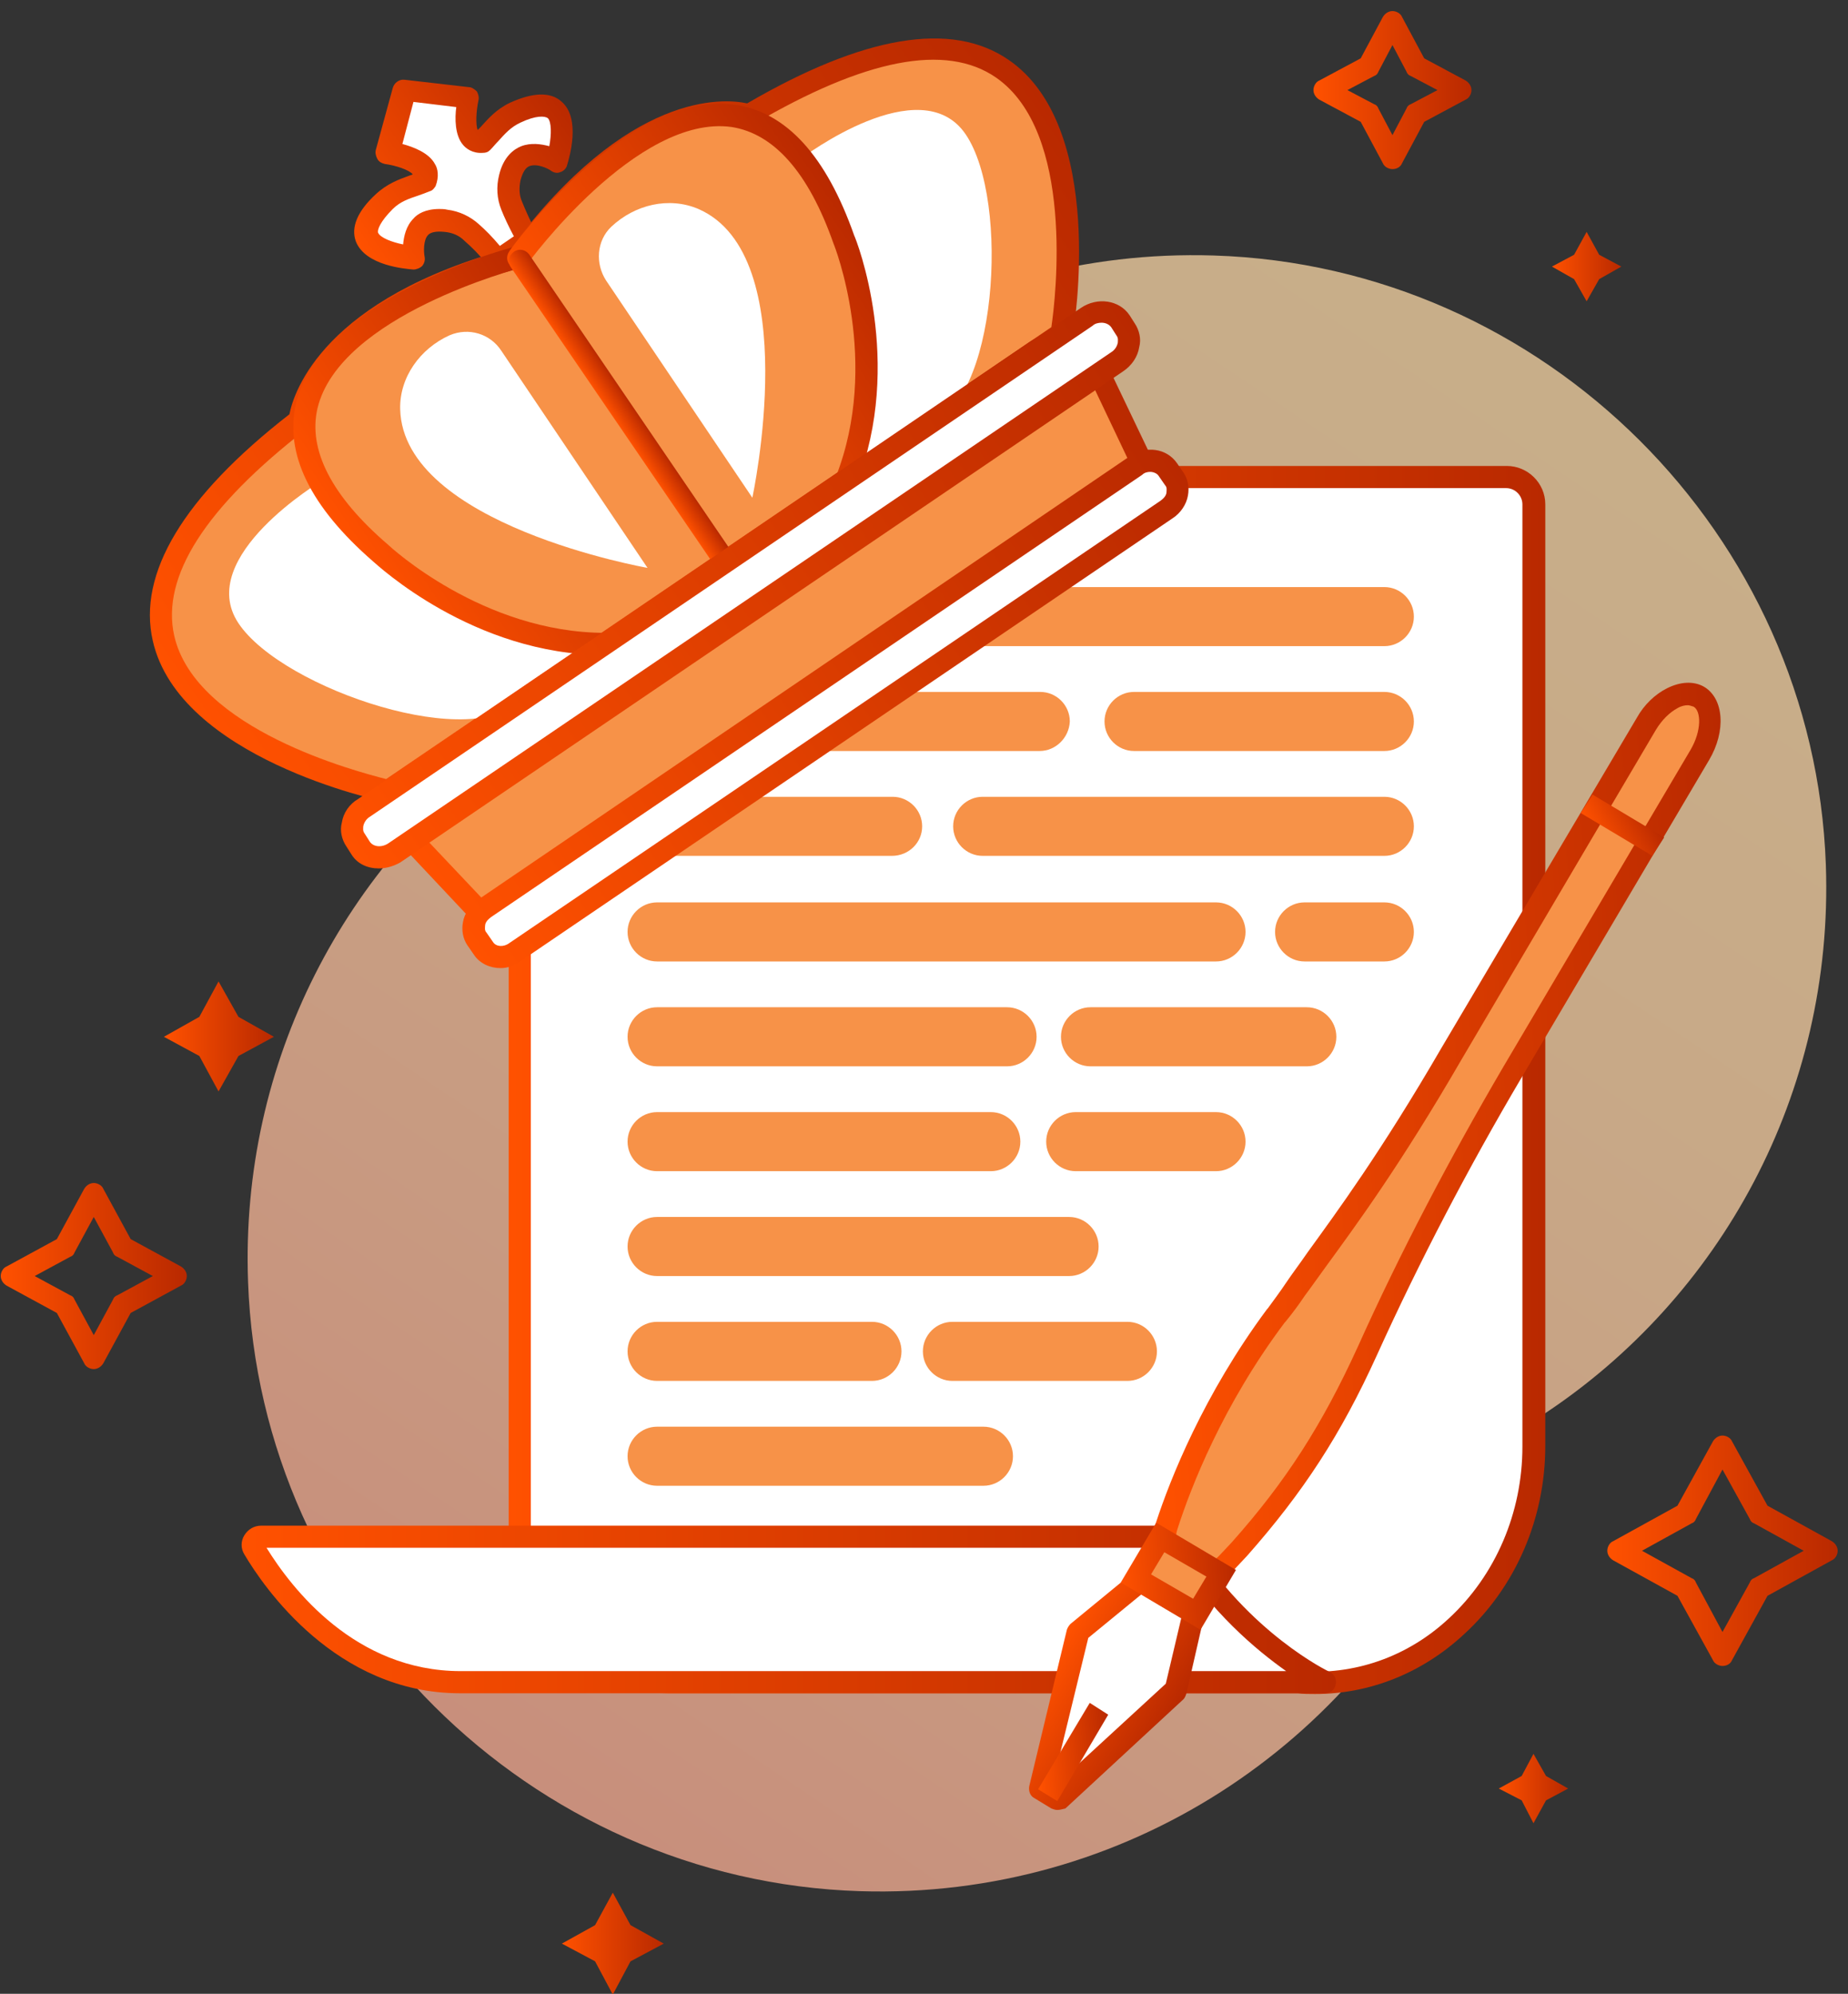 <?xml version="1.0" encoding="UTF-8"?> <!-- icon666.com - MILLIONS vector ICONS FREE --> <svg xmlns="http://www.w3.org/2000/svg" xmlns:xlink="http://www.w3.org/1999/xlink" id="Слой_1" viewBox="0 0 250.3 270"><rect x="0" y="0" width="250.3" height="270" fill="#333333" stroke="none"/> <linearGradient id="SVGID_1_" gradientUnits="userSpaceOnUse" x1="202.987" x2="62.554" y1="52.268" y2="261.403"> <stop offset="0" stop-color="#ffdba9"></stop> <stop offset=".275" stop-color="#ffd4a6"></stop> <stop offset=".687" stop-color="#ffbf9d"></stop> <stop offset="1" stop-color="#ffab94"></stop> </linearGradient> <linearGradient id="lg1"> <stop offset="0" stop-color="#ff5100"></stop> <stop offset="1" stop-color="#b92900"></stop> </linearGradient> <linearGradient id="SVGID_2_" gradientUnits="userSpaceOnUse" x1="68.902" x2="209.22" xlink:href="#lg1" y1="146.255" y2="146.255"></linearGradient> <linearGradient id="SVGID_3_" gradientUnits="userSpaceOnUse" x1="32.761" x2="180.952" xlink:href="#lg1" y1="217.918" y2="217.918"></linearGradient> <linearGradient id="SVGID_4_" gradientTransform="matrix(.827 -.563 .563 .827 4.328 -11.869)" gradientUnits="userSpaceOnUse" x1="11.174" x2="45.159" xlink:href="#lg1" y1="61.357" y2="61.357"></linearGradient> <linearGradient id="SVGID_5_" gradientTransform="matrix(.827 -.563 .563 .827 4.328 -11.869)" gradientUnits="userSpaceOnUse" x1="-43.086" x2="99.281" xlink:href="#lg1" y1="98.629" y2="98.629"></linearGradient> <linearGradient id="SVGID_6_" gradientTransform="matrix(.827 -.563 .563 .827 4.328 -11.869)" gradientUnits="userSpaceOnUse" x1="-12.754" x2="29.596" xlink:href="#lg1" y1="98.691" y2="98.691"></linearGradient> <linearGradient id="SVGID_7_" gradientTransform="matrix(.827 -.563 .563 .827 4.328 -11.869)" gradientUnits="userSpaceOnUse" x1="26.603" x2="68.966" xlink:href="#lg1" y1="98.716" y2="98.716"></linearGradient> <linearGradient id="SVGID_8_" gradientTransform="matrix(.827 -.563 .563 .827 4.328 -11.869)" gradientUnits="userSpaceOnUse" x1="26.603" x2="29.631" xlink:href="#lg1" y1="100.911" y2="100.911"></linearGradient> <linearGradient id="SVGID_9_" gradientTransform="matrix(.827 -.563 .563 .827 4.328 -11.869)" gradientUnits="userSpaceOnUse" x1="-29.939" x2="86.215" xlink:href="#lg1" y1="137.604" y2="137.604"></linearGradient> <linearGradient id="SVGID_10_" gradientTransform="matrix(.827 -.563 .563 .827 4.328 -11.869)" gradientUnits="userSpaceOnUse" x1="-29.927" x2="86.229" xlink:href="#lg1" y1="149.636" y2="149.636"></linearGradient> <linearGradient id="SVGID_11_" gradientTransform="matrix(.827 -.563 .563 .827 4.328 -11.869)" gradientUnits="userSpaceOnUse" x1="-35.95" x2="92.223" xlink:href="#lg1" y1="129.237" y2="129.237"></linearGradient> <linearGradient id="SVGID_12_" gradientTransform="matrix(.861 .509 -.509 .861 -48.107 -52.767)" gradientUnits="userSpaceOnUse" x1="279.449" x2="348.589" xlink:href="#lg1" y1="77.513" y2="30.478"></linearGradient> <linearGradient id="SVGID_13_" gradientTransform="matrix(.861 .509 -.509 .861 -48.107 -52.767)" gradientUnits="userSpaceOnUse" x1="304.933" x2="323.261" xlink:href="#lg1" y1="142.208" y2="142.208"></linearGradient> <linearGradient id="SVGID_14_" gradientTransform="matrix(.861 .509 -.509 .861 -48.107 -52.767)" gradientUnits="userSpaceOnUse" x1="309.978" x2="318.347" xlink:href="#lg1" y1="154.028" y2="148.335"></linearGradient> <linearGradient id="SVGID_15_" gradientTransform="matrix(.861 .509 -.509 .861 -48.107 -52.767)" gradientUnits="userSpaceOnUse" x1="307.771" x2="320.754" xlink:href="#lg1" y1="127.836" y2="119.003"></linearGradient> <linearGradient id="SVGID_16_" gradientTransform="matrix(.995 .1 -.1 .995 -8.431 -7.207)" gradientUnits="userSpaceOnUse" x1="235.508" x2="242.387" xlink:href="#lg1" y1="97.847" y2="93.167"></linearGradient> <linearGradient id="SVGID_17_" gradientUnits="userSpaceOnUse" x1="76.083" x2="89.905" xlink:href="#lg1" y1="263.182" y2="263.182"></linearGradient> <linearGradient id="SVGID_18_" gradientUnits="userSpaceOnUse" x1="22.194" x2="37.066" xlink:href="#lg1" y1="140.368" y2="140.368"></linearGradient> <linearGradient id="SVGID_19_" gradientUnits="userSpaceOnUse" x1="210.207" x2="219.606" xlink:href="#lg1" y1="36.147" y2="36.147"></linearGradient> <linearGradient id="SVGID_20_" gradientUnits="userSpaceOnUse" x1="203.024" x2="212.422" xlink:href="#lg1" y1="242.174" y2="242.174"></linearGradient> <linearGradient id="SVGID_21_" gradientUnits="userSpaceOnUse" x1=".053" x2="25.292" xlink:href="#lg1" y1="172.811" y2="172.811"></linearGradient> <linearGradient id="SVGID_22_" gradientUnits="userSpaceOnUse" x1="177.911" x2="199.336" xlink:href="#lg1" y1="12.216" y2="12.216"></linearGradient> <linearGradient id="SVGID_23_" gradientUnits="userSpaceOnUse" x1="217.783" x2="248.853" xlink:href="#lg1" y1="210.039" y2="210.039"></linearGradient> <g id="Content_king"> <path d="m247.3 117.1c-1.6-44.7-38.1-81.1-82.9-82.5-34.9-1.1-65.3 18.7-79.6 47.8-3.6 7.3-8.8 13.7-15.4 18.4-22.5 16.1-36.9 42.8-35.8 72.8 1.6 44.7 38.1 81.1 82.9 82.5 36 1.1 67.2-20 81-50.7 2.5-5.6 6.5-10.5 11.6-13.9 23.8-15.7 39.3-43.3 38.2-74.4z" fill="url(#SVGID_1_)" opacity=".73"></path> <g> <path d="m175.8 227.8h-85.4c-11 0-20-8.9-20-20v-139.5c0-2 1.6-3.7 3.7-3.7h130c2 0 3.7 1.6 3.7 3.7v127.5c-.1 17.7-13.9 33.4-32 32z" fill="#fff"></path> <path d="m178.1 229.4c-.8 0-1.6 0-2.3-.1h-85.4c-11.8 0-21.5-9.6-21.5-21.5v-139.5c0-2.8 2.3-5.2 5.2-5.2h130c2.8 0 5.2 2.3 5.2 5.2v127.5c0 9.8-4 19.1-11 25.5-5.7 5.3-12.8 8.1-20.2 8.1zm-104-163.3c-1.2 0-2.2 1-2.2 2.2v139.5c0 10.2 8.3 18.5 18.5 18.5h85.4.1c7.5.6 14.7-1.9 20.3-7.1 6.4-5.9 10-14.4 10-23.3v-127.6c0-1.2-1-2.2-2.2-2.2z" fill="url(#SVGID_2_)"></path> </g> <g> <path d="m35.4 208.1c-.9 0-1.4.9-1 1.7 2.8 4.8 12.1 18 27.9 18h117.2s-11.3-5.4-19.2-18.3c-.5-.9-1.4-1.4-2.5-1.4z" fill="#fff"></path> <path d="m179.5 229.3h-117.2c-16.8 0-26.6-14.4-29.2-18.8-.5-.8-.5-1.8 0-2.6s1.3-1.3 2.3-1.3h122.4c1.5 0 2.9.8 3.7 2.1 7.6 12.4 18.5 17.7 18.6 17.7.6.3 1 1 .8 1.7-.1.7-.7 1.2-1.4 1.2zm-143.4-19.7c3.4 5.5 12 16.7 26.3 16.7h111.8c-4.1-2.9-10.2-8-15.2-16-.3-.4-.7-.7-1.2-.7z" fill="url(#SVGID_3_)"></path> </g> <g fill="#f79248"> <path d="m133.2 201.2h-44.2c-2.2 0-4-1.8-4-4 0-2.2 1.8-4 4-4h44.2c2.2 0 4 1.8 4 4 0 2.2-1.8 4-4 4z"></path> <path d="m118.1 187h-29.1c-2.2 0-4-1.8-4-4 0-2.2 1.8-4 4-4h29.1c2.2 0 4 1.8 4 4 0 2.2-1.8 4-4 4z"></path> <path d="m152.7 187h-23.7c-2.2 0-4-1.8-4-4 0-2.2 1.8-4 4-4h23.7c2.2 0 4 1.8 4 4 0 2.2-1.8 4-4 4z"></path> <path d="m144.8 172.8h-55.8c-2.2 0-4-1.8-4-4 0-2.2 1.8-4 4-4h55.8c2.2 0 4 1.8 4 4 0 2.2-1.8 4-4 4z"></path> <path d="m134.2 158.6h-45.2c-2.2 0-4-1.8-4-4 0-2.2 1.8-4 4-4h45.2c2.2 0 4 1.8 4 4 0 2.2-1.8 4-4 4z"></path> <path d="m164.7 158.6h-19c-2.2 0-4-1.8-4-4 0-2.2 1.8-4 4-4h19c2.2 0 4 1.8 4 4 0 2.2-1.8 4-4 4z"></path> <path d="m136.4 144.4h-47.4c-2.2 0-4-1.8-4-4 0-2.2 1.8-4 4-4h47.4c2.2 0 4 1.8 4 4 0 2.2-1.8 4-4 4z"></path> <path d="m177 144.4h-29.3c-2.2 0-4-1.8-4-4 0-2.2 1.8-4 4-4h29.3c2.2 0 4 1.8 4 4 0 2.2-1.8 4-4 4z"></path> <path d="m164.7 130.2h-75.7c-2.2 0-4-1.8-4-4 0-2.2 1.8-4 4-4h75.7c2.2 0 4 1.8 4 4 0 2.2-1.8 4-4 4z"></path> <path d="m187.5 130.2h-10.8c-2.2 0-4-1.8-4-4 0-2.2 1.8-4 4-4h10.8c2.2 0 4 1.8 4 4 0 2.2-1.8 4-4 4z"></path> <path d="m187.5 115.9h-54.4c-2.2 0-4-1.8-4-4 0-2.2 1.8-4 4-4h54.4c2.2 0 4 1.8 4 4 0 2.2-1.8 4-4 4z"></path> <path d="m120.8 115.9h-31.8c-2.2 0-4-1.8-4-4 0-2.2 1.8-4 4-4h31.9c2.2 0 4 1.8 4 4 0 2.2-1.8 4-4.1 4z"></path> <path d="m140.8 101.7h-55.8v-8h55.9c2.2 0 4 1.8 4 4-.1 2.2-1.9 4-4.1 4z"></path> <path d="m187.5 101.7h-33.9c-2.2 0-4-1.8-4-4 0-2.2 1.8-4 4-4h33.9c2.2 0 4 1.8 4 4 0 2.2-1.8 4-4 4z"></path> <path d="m187.5 87.5h-98.5c-2.2 0-4-1.8-4-4 0-2.2 1.8-4 4-4h98.5c2.2 0 4 1.8 4 4 0 2.2-1.8 4-4 4z"></path> </g> <g> <g> <g> <path d="m71.6 32.4c-1-1.5-1.8-3.3-2.3-4.6-.4-1.1-.6-2.4-.2-3.8 1.3-5.4 6.3-2.2 6.3-2.2s3.7-10.9-5.6-6.6c-2.2 1-3.2 2.7-4.5 4.1-3.3.2-1.8-6.1-1.8-6.1l-8.7-1-2.3 8.4s6.4.9 5 3.9c-1.8.8-3.7 1.1-5.5 2.7-7.4 7.1 4.1 7.6 4.1 7.6s-1.2-5.8 4.3-5.1c1.4.2 2.6.8 3.5 1.6 1 .9 2.4 2.3 3.4 3.8z" fill="#fff"></path> <path d="m67.3 36.8c-.5 0-.9-.2-1.2-.7-.9-1.4-2.3-2.7-3.2-3.5-.7-.7-1.6-1.1-2.7-1.2-1-.1-1.8 0-2.2.4-.7.7-.6 2.4-.5 2.9s0 .9-.3 1.3c-.3.3-.8.5-1.2.5-1.1-.1-6.5-.5-7.8-3.8-.7-1.9.2-4.1 2.7-6.4 1.5-1.4 3.1-2 4.5-2.5.2-.1.4-.1.5-.2-.5-.6-2.3-1.2-3.8-1.4-.4-.1-.8-.3-1-.7s-.3-.8-.2-1.2l2.3-8.4c.2-.7.9-1.2 1.6-1.1l8.7 1c.4 0 .8.3 1.1.6.2.4.3.8.2 1.2-.3 1.4-.4 3.3-.1 4 .1-.1.3-.3.4-.4 1-1.1 2.1-2.4 4-3.3 3.1-1.4 5.5-1.5 7-.1 2.6 2.3 1 7.6.7 8.6-.1.4-.5.8-.9.9-.4.2-.9.1-1.3-.2s-1.9-1-2.9-.6c-.5.2-.9.8-1.2 1.9-.2 1-.2 2 .2 2.9.5 1.2 1.2 2.9 2.1 4.3.2.3.3.7.2 1.1s-.3.7-.6 1l-4.3 2.9c-.2.1-.5.2-.8.2zm-7.8-8.5c.3 0 .7 0 1.1.1 1.6.2 3.1.9 4.3 2 .8.7 1.8 1.7 2.8 2.9l1.9-1.3c-.7-1.3-1.3-2.6-1.7-3.6-.6-1.5-.7-3.1-.3-4.7.6-2.5 2-3.5 3-3.9 1.3-.5 2.7-.3 3.8 0 .3-1.6.3-3.3-.2-3.8-.4-.3-1.6-.4-3.7.6-1.3.6-2.1 1.5-3 2.5-.4.4-.7.8-1.1 1.2-.3.3-.6.4-1 .4-1.4.1-2.3-.6-2.7-1.1-1.1-1.3-1.1-3.6-.9-5.1l-5.8-.7-1.5 5.7c1.5.4 3.6 1.2 4.4 2.7.4.6.6 1.7.1 3-.2.3-.4.6-.8.7-.5.2-1 .4-1.6.6-1.2.4-2.4.8-3.4 1.8-1.7 1.7-2.1 2.8-2 3.2.3.7 1.9 1.3 3.4 1.6.1-1.1.4-2.5 1.4-3.5.5-.6 1.6-1.3 3.5-1.3z" fill="url(#SVGID_4_)"></path> </g> <g> <path d="m101.4 15.6s-13.7-4.6-31.3 19.3c-28.2 7.3-29.5 22-29.5 22-48.5 37.5 12 50.2 12 50.2l45.6-31 45.6-31c0 .1 10.4-60.8-42.4-29.5z" fill="#f79248"></path> <path d="m52.9 108.7-.6-.1c-1.1-.2-28-6-31.6-21.8-2.1-9.1 4.1-19.5 18.5-30.7.6-3.1 4.7-15.7 30-22.5 15.9-21.3 28.8-20.3 32-19.6 15.8-9.2 27.7-11.2 35.4-5.9 13.3 9.1 8.9 36.2 8.7 37.3l-.1.6zm45.7-92c-4.5 0-14.8 2.2-27.3 19l-.3.5-.5.1c-26.9 7-28.4 20.6-28.4 20.7l-.1.7-.5.4c-13.7 10.6-19.7 20-17.9 28 2.9 12.7 24.8 18.4 28.7 19.4l90.1-61.2c.6-4 3.2-26.4-7.5-33.8-6.8-4.7-17.8-2.5-32.8 6.3l-.6.3-.6-.2c0 .1-.9-.2-2.3-.2z" fill="url(#SVGID_5_)"></path> </g> <path d="m108.6 21.4s16.1-12.2 22.2-3.2 4.2 37-5.2 39.2l-8.4 6.3c-.1 0 3.4-34.6-8.6-42.3z" fill="#fff"></path> <path d="m43.6 65.1s-17.3 10.3-11.3 19.3 32.7 17.8 38.3 10l9-5.4s-33.3-9.9-36-23.9z" fill="#fff"></path> <path d="m81.9 88.7c-17.8 0-30.8-12.2-31.4-12.7-8.5-7.4-12-14.6-10.4-21.4 3.4-14.3 28.6-20.9 29.6-21.2.8-.2 1.6.3 1.8 1.1s-.3 1.6-1.1 1.8c-.2.1-24.4 6.4-27.4 19-1.3 5.6 1.9 11.9 9.6 18.5.2.2 12.8 11.9 29.4 11.9.8 0 1.5.7 1.5 1.5-.1.8-.7 1.5-1.6 1.5z" fill="url(#SVGID_6_)"></path> <path d="m114.5 66.6c-.2 0-.4 0-.5-.1-.8-.3-1.1-1.2-.8-1.9 6.1-15.5-.2-31.4-.3-31.6-3.4-9.7-8.1-14.9-13.8-15.8-12.8-1.8-27.6 18.4-27.7 18.6-.5.7-1.4.8-2.1.3s-.8-1.4-.3-2.1c.6-.9 16-21.9 30.6-19.8 6.9 1 12.3 6.9 16.1 17.7.3.6 6.8 17.2.3 33.7-.3.6-.9 1-1.5 1z" fill="url(#SVGID_7_)"></path> <g> <path d="m70.5 35.4 27.7 40.7" fill="#fff"></path> <path d="m98.2 77.6c-.5 0-.9-.2-1.2-.7l-27.8-40.7c-.5-.7-.3-1.6.4-2.1s1.6-.3 2.1.4l27.8 40.8c.5.7.3 1.6-.4 2.1-.3.1-.6.2-.9.2z" fill="url(#SVGID_8_)"></path> </g> <g fill="#fff"> <path d="m67.9 47.5 19.8 29.4s-33.1-5.8-33.5-21.5c-.1-4.3 2.7-8.2 6.7-10 2.6-1.1 5.5-.2 7 2.1z"></path> <path d="m82.1 38 19.8 29.4s7.1-32.8-7.3-39.1c-4-1.7-8.6-.6-11.8 2.4-2 1.9-2.2 5-.7 7.3z"></path> </g> </g> <g> <g> <path d="m156.2 65.8-88.7 60.3-13.1-13.9c-1.6-2.4-.7-5.8 2-7.6l83.8-57c2.7-1.8 6.2-1.4 7.8 1z" fill="#f79248"></path> <path d="m67.2 128.1-14.1-15c-.9-1.4-1.3-3.1-.9-4.8.4-1.9 1.6-3.7 3.3-4.9l83.8-57c3.4-2.3 7.8-1.7 9.9 1.4l.1.2 8.8 18.4zm-11.7-16.8 12.2 12.9 86.6-58.8-7.6-16c-1.2-1.6-3.7-1.8-5.7-.5l-83.8 57c-1.1.7-1.8 1.8-2 3-.3.8-.1 1.7.3 2.4z" fill="url(#SVGID_9_)"></path> </g> <g> <path d="m157.9 69.1-88.2 59.9c-1.5 1-3.4.8-4.3-.5l-.9-1.3c-.9-1.3-.4-3.2 1.1-4.2l88.2-60c1.5-1 3.4-.8 4.3.5l.9 1.3c.9 1.4.4 3.3-1.1 4.3z" fill="#fff"></path> <path d="m67.8 131.1c-1.4 0-2.8-.6-3.6-1.8l-.9-1.3c-.6-.9-.8-2-.6-3.1.2-1.2 1-2.4 2.1-3.1l88.2-60c2.2-1.5 5-1.1 6.4.9l.9 1.3c.6.9.8 2 .6 3.1-.2 1.2-1 2.4-2.1 3.1l-88.2 59.9c-.9.7-1.9 1-2.8 1zm88-67.2c-.4 0-.8.1-1.1.4l-88.2 59.9c-.4.3-.8.7-.8 1.2 0 .2-.1.6.2.9l.9 1.3c.4.6 1.4.7 2.2.1l88.2-59.9c.4-.3.8-.7.8-1.2 0-.2.1-.6-.2-.9l-.9-1.3c-.2-.3-.7-.5-1.1-.5z" fill="url(#SVGID_10_)"></path> </g> <g> <path d="m151.3 48.9-97.9 66.5c-1.6 1.1-3.6.8-4.5-.6l-.7-1.1c-.9-1.4-.4-3.3 1.1-4.4l97.9-66.5c1.6-1.1 3.6-.8 4.5.6l.7 1.1c1 1.4.5 3.4-1.1 4.4z" fill="#fff"></path> <path d="m51.3 117.6c-1.5 0-2.9-.6-3.7-1.9l-.7-1.1c-.6-.9-.9-2.1-.6-3.2.2-1.3 1-2.5 2.2-3.2l97.9-66.5c2.2-1.5 5.2-1.1 6.6 1l.7 1.1c.6.9.9 2.1.6 3.2-.2 1.3-1 2.5-2.2 3.3l-97.9 66.5c-.9.5-1.9.8-2.9.8zm97.9-73.9c-.4 0-.9.1-1.2.4l-97.9 66.5c-.5.3-.8.8-.9 1.3 0 .3-.1.6.2 1l.7 1.1c.5.7 1.6.8 2.5.2l97.9-66.5c.5-.3.8-.8.9-1.3 0-.3.1-.6-.2-1l-.7-1.1c-.3-.4-.8-.6-1.3-.6z" fill="url(#SVGID_11_)"></path> </g> </g> </g> <g> <g> <g> <path d="m230 94.4c-2-1.2-5.1.5-7 3.6l-26.3 44.6c-10.7 18.3-17.3 26.3-21.2 32-.9 1.2-1.8 2.4-2.6 3.6-8.7 11.6-13.1 23.2-14.8 28.3-.5 1.7-.2 3.1.7 3.7l3.8 2.2c1.2.7 2.5.4 3.7-.9l1.5-1.7c7.3-8.2 12.4-16.1 17.3-26.8 5.8-12.9 12.4-25.5 19.7-37.7l25.4-43c1.9-3.2 1.8-6.7-.2-7.9z" fill="#f79248"></path> <path d="m163.8 214.4c-.7 0-1.4-.2-2-.6l-3.8-2.2c-1.6-1-2.2-3.1-1.4-5.5 1.9-5.8 6.4-17.2 15-28.8l.1-.1c.8-1.1 1.7-2.3 2.5-3.5s1.8-2.5 2.9-4.1c3.9-5.4 9.9-13.5 18.2-27.8l26.4-44.6c1-1.8 2.5-3.2 4.1-4 1.8-.9 3.6-1 5-.2 2.7 1.6 3 6 .7 9.9l-25.4 43c-7.2 12.2-13.8 24.8-19.6 37.6-4.9 10.8-10 18.6-17.6 27.2l-1.6 1.7c-1 1.3-2.2 2-3.5 2zm64.8-118.9c-.4 0-.9.1-1.4.4-1.1.6-2.1 1.6-2.9 2.9l-26.3 44.6c-8.4 14.5-14.4 22.6-18.4 28.1-1.1 1.5-2 2.8-2.9 4-.8 1.2-1.7 2.4-2.6 3.5l-.1.1c-8.4 11.2-12.7 22.3-14.5 27.9-.4 1.1-.1 1.8.1 2l3.8 2.2c.2.1.8.5 1.8-.6l1.6-1.7c7.4-8.3 12.3-16 17.1-26.5 5.8-12.9 12.5-25.6 19.7-37.9l25.4-43c1.5-2.6 1.4-5.2.4-5.8-.3-.1-.6-.2-.8-.2z" fill="url(#SVGID_12_)"></path> </g> <g> <path d="m161.6 218.4-7.2-4.3-8.4 6.9-5.1 21.2 1.1.7 1.2.7 16-14.8z" fill="#fff"></path> <path d="m143.2 245.1c-.3 0-.5-.1-.8-.2l-2.3-1.4c-.6-.3-.8-1-.7-1.6l5.1-21.2c.1-.3.3-.6.5-.8l8.4-6.9c.5-.4 1.2-.5 1.7-.1l7.3 4.3c.6.3.8 1 .7 1.6l-2.4 10.5c-.1.3-.2.6-.4.8l-16 14.8c-.4.1-.8.2-1.1.2zm-.6-3.6.4.2 14.9-13.7 2.1-8.9-5.4-3.2-7.2 5.9z" fill="url(#SVGID_13_)"></path> </g> <g> <path d="m141.9 243.1 6.9-11.7" fill="#f79248"></path> <path d="m143.2 243.9-2.6-1.6 7-11.7 2.5 1.6z" fill="url(#SVGID_14_)"></path> </g> <g> <path d="m154.8 210.2h9.6v6.5h-9.6z" fill="#f79248" transform="matrix(.861 .509 -.509 .861 130.83 -51.519)"></path> <path d="m162.6 220.7-10.8-6.4 4.8-8.1 10.8 6.4zm-6.7-7.5 5.7 3.3 1.8-3-5.7-3.3z" fill="url(#SVGID_15_)"></path> </g> </g> <g> <path d="m214.9 108.8 9.7 5.9" fill="#fff"></path> <path d="m223.8 115.9-9.7-5.8 1.6-2.5 9.7 5.8z" fill="url(#SVGID_16_)"></path> </g> </g> <path d="m83 256.3 2.4 4.4 4.5 2.5-4.5 2.4-2.4 4.5-2.4-4.5-4.5-2.4 4.5-2.5z" fill="url(#SVGID_17_)"></path> <path d="m29.6 132.9 2.7 4.8 4.8 2.7-4.8 2.6-2.7 4.8-2.6-4.8-4.8-2.6 4.8-2.7z" fill="url(#SVGID_18_)"></path> <path d="m214.9 31.4 1.7 3.1 3 1.6-3 1.7-1.7 3-1.7-3-3-1.7 3-1.6z" fill="url(#SVGID_19_)"></path> <path d="m207.7 237.5 1.7 3 3 1.7-3 1.6-1.7 3.1-1.6-3.1-3.1-1.6 3.1-1.7z" fill="url(#SVGID_20_)"></path> <path d="m12.7 185.4c-.5 0-1.1-.3-1.3-.8l-3.7-6.8-6.8-3.7c-.5-.3-.8-.8-.8-1.3s.3-1.1.8-1.3l6.8-3.7 3.7-6.8c.3-.5.8-.8 1.3-.8s1.1.3 1.3.8l3.7 6.8 6.8 3.7c.5.3.8.8.8 1.3s-.3 1.1-.8 1.3l-6.8 3.7-3.7 6.8c-.3.5-.8.8-1.3.8zm-8-12.6 4.8 2.6c.3.1.5.3.6.6l2.6 4.8 2.6-4.8c.1-.3.3-.5.6-.6l4.8-2.6-4.8-2.6c-.3-.1-.5-.3-.6-.6l-2.6-4.8-2.6 4.8c-.1.3-.3.5-.6.6z" fill="url(#SVGID_21_)"></path> <path d="m188.6 22.9c-.5 0-1.1-.3-1.3-.8l-3-5.6-5.6-3c-.5-.3-.8-.8-.8-1.3s.3-1.1.8-1.3l5.6-3 3-5.6c.3-.5.8-.8 1.3-.8.5 0 1.1.3 1.3.8l3 5.6 5.6 3c.5.3.8.8.8 1.3s-.3 1.1-.8 1.3l-5.6 3-3 5.6c-.2.5-.7.8-1.3.8zm-6.1-10.7 3.6 1.9c.3.1.5.3.6.6l1.9 3.6 1.9-3.6c.1-.3.3-.5.6-.6l3.6-1.9-3.6-1.9c-.3-.1-.5-.3-.6-.6l-1.9-3.6-1.9 3.6c-.1.3-.3.5-.6.6z" fill="url(#SVGID_22_)"></path> <path d="m233.3 225.6c-.5 0-1.1-.3-1.3-.8l-4.8-8.7-8.7-4.8c-.5-.3-.8-.8-.8-1.3s.3-1.1.8-1.3l8.7-4.8 4.8-8.7c.3-.5.8-.8 1.3-.8s1.1.3 1.3.8l4.8 8.7 8.7 4.8c.5.3.8.8.8 1.3s-.3 1.1-.8 1.3l-8.7 4.8-4.8 8.7c-.2.5-.7.8-1.3.8zm-10.9-15.6 6.7 3.7c.3.1.5.3.6.6l3.6 6.7 3.7-6.7c.1-.3.3-.5.6-.6l6.7-3.7-6.7-3.7c-.3-.1-.5-.3-.6-.6l-3.7-6.7-3.6 6.7c-.1.3-.3.5-.6.6z" fill="url(#SVGID_23_)"></path> </g> </svg> 